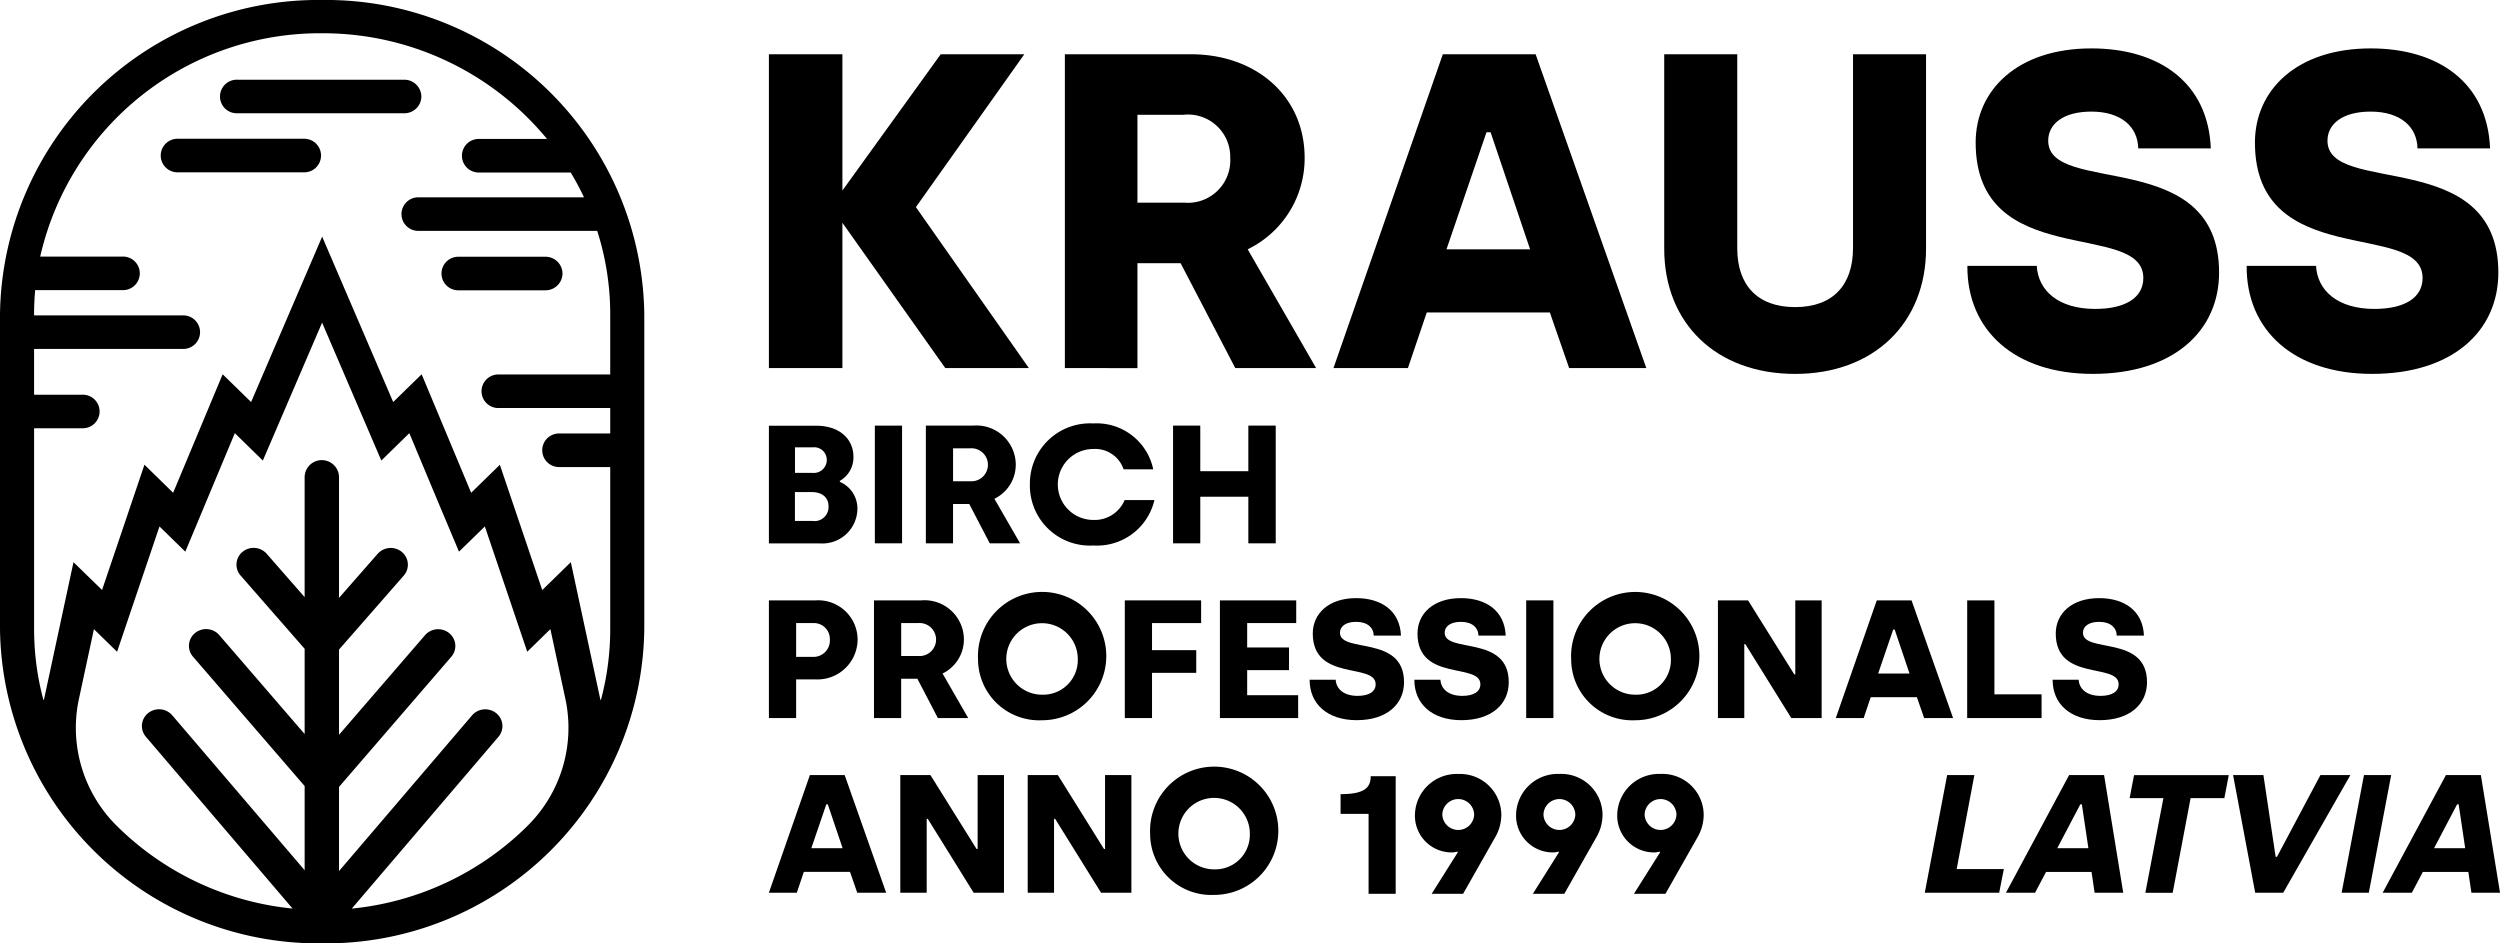 <svg xmlns="http://www.w3.org/2000/svg" xmlns:xlink="http://www.w3.org/1999/xlink" width="169.608" height="64" viewBox="0 0 169.608 64">
  <defs>
    <clipPath id="clip-path">
      <rect id="Rectangle_423" data-name="Rectangle 423" width="169.608" height="64"/>
    </clipPath>
  </defs>
  <g id="KRAUSS_Logo" clip-path="url(#clip-path)" style="mix-blend-mode: normal;isolation: isolate">
    <path id="Path_880" data-name="Path 880" d="M40.776,47.529l-.039.038-2.011-9.354-1.939,1.892-2.875-8.5-1.947,1.9-3.359-8.04-1.93,1.883L21.856,16.127,17.035,27.348l-1.929-1.883-3.36,8.04L9.8,31.6l-2.876,8.5L4.986,38.213l-2.01,9.354-.039-.038a18.579,18.579,0,0,1-.624-4.788V29.128H5.584a1.139,1.139,0,1,0,0-2.277H2.312V23.746H12.4a1.139,1.139,0,1,0,0-2.277H2.312V21.4c0-.554.026-1.1.074-1.643H8.311a1.139,1.139,0,1,0,0-2.277H2.728A19.469,19.469,0,0,1,21.856,2.329,19.7,19.7,0,0,1,37.112,9.5h-4.6a1.139,1.139,0,1,0,0,2.277H38.72a18.807,18.807,0,0,1,.9,1.683H28.41a1.139,1.139,0,1,0,0,2.277H40.518A18.587,18.587,0,0,1,41.4,21.4v4.079H33.855a1.139,1.139,0,1,0,0,2.276H41.4v1.727h-3.44a1.139,1.139,0,1,0,0,2.277H41.4V42.741a18.622,18.622,0,0,1-.623,4.788m-4.925,8.512a19.686,19.686,0,0,1-11.986,5.674l9.949-11.653a1.119,1.119,0,0,0-.144-1.6,1.185,1.185,0,0,0-1.643.141L23,59.17V53.46l7.62-8.832a1.119,1.119,0,0,0-.143-1.6,1.187,1.187,0,0,0-1.644.14L23,49.925V44.142l4.4-5.028a1.12,1.12,0,0,0-.143-1.6,1.186,1.186,0,0,0-1.643.141L23,40.635V32.422a1.167,1.167,0,0,0-2.333,0v8.163L18.1,37.65a1.185,1.185,0,0,0-1.642-.141,1.12,1.12,0,0,0-.144,1.6l4.354,4.98v5.782l-5.791-6.711a1.186,1.186,0,0,0-1.643-.14,1.119,1.119,0,0,0-.144,1.6l7.578,8.781v5.71L11.685,48.6a1.185,1.185,0,0,0-1.643-.141,1.119,1.119,0,0,0-.143,1.6l9.949,11.653A19.683,19.683,0,0,1,7.862,56.041a9.349,9.349,0,0,1-2.5-8.584l1.01-4.7,1.571,1.534,1.177-3.48,1.7-5.021L12.572,37.5l1.315-3.147,2.045-4.893,1.9,1.858,1.332-3.1,2.688-6.256,2.687,6.256,1.332,3.1,1.9-1.858,2.044,4.893L31.139,37.5l1.754-1.712,1.7,5.021,1.176,3.48,1.571-1.534,1.01,4.7a9.348,9.348,0,0,1-2.5,8.584M21.856.072A21.6,21.6,0,0,0,0,21.4V42.741A21.6,21.6,0,0,0,21.856,64.073,21.6,21.6,0,0,0,43.711,42.741V21.4A21.6,21.6,0,0,0,21.856.072" transform="translate(0 -0.073)"/>
    <path id="Path_881" data-name="Path 881" d="M28.673,6.784a1.152,1.152,0,0,0-1.166-1.138H16.2a1.139,1.139,0,1,0,0,2.276h11.31a1.152,1.152,0,0,0,1.166-1.138" transform="translate(-0.088 -0.238)"/>
    <path id="Path_882" data-name="Path 882" d="M38.34,19.163a1.152,1.152,0,0,0-1.166-1.138H31.316a1.139,1.139,0,1,0,0,2.276h5.857a1.152,1.152,0,0,0,1.166-1.138" transform="translate(-0.177 -0.606)"/>
    <path id="Path_883" data-name="Path 883" d="M20.671,9.775h-8.53a1.139,1.139,0,1,0,0,2.277h8.53a1.139,1.139,0,1,0,0-2.277" transform="translate(-0.064 -0.361)"/>
    <path id="Path_884" data-name="Path 884" d="M64.44,25.158,57.459,15.3v9.855H52.473V3.867h4.986v9.246l6.67-9.246H69.8L62.445,14.238l7.666,10.92Z" transform="translate(-0.308 -0.186)"/>
    <path id="Path_885" data-name="Path 885" d="M80.772,13.935a2.878,2.878,0,0,0,3.117-3.042,2.869,2.869,0,0,0-3.178-2.92H77.594v5.962ZM72.67,3.867h8.539c4.456,0,7.728,2.86,7.728,7.026A6.859,6.859,0,0,1,85.073,17.1l4.644,8.059H84.232l-3.709-7.116H77.594v7.116H72.67Z" transform="translate(-0.426 -0.186)"/>
    <path id="Path_886" data-name="Path 886" d="M104.34,17.1l-2.68-7.939h-.28L98.668,17.1ZM98.419,3.866h6.295l7.51,21.292h-5.235l-1.309-3.772H97.328L96.05,25.158H91Z" transform="translate(-0.533 -0.186)"/>
    <path id="Path_887" data-name="Path 887" d="M113.572,17.067V3.866h4.955V17.037c0,2.464,1.34,3.984,3.927,3.984s3.927-1.52,3.927-4.015V3.866h4.955V17.037c0,5.08-3.553,8.516-8.882,8.516-5.36,0-8.882-3.437-8.882-8.486" transform="translate(-0.666 -0.186)"/>
    <path id="Path_888" data-name="Path 888" d="M134.261,18.211h4.706c.093,1.673,1.464,2.92,3.958,2.92,2.056,0,3.272-.76,3.272-2.1,0-3.955-11.375-.427-11.375-9.186,0-3.559,2.836-6.388,7.854-6.388,4.549,0,7.915,2.281,8.1,6.782h-4.924c-.031-1.46-1.152-2.494-3.178-2.494-1.933,0-2.93.852-2.93,1.977,0,3.772,11.593.335,11.593,8.943,0,3.953-3.085,6.874-8.57,6.874-5.3,0-8.538-2.951-8.507-7.331" transform="translate(-0.787 -0.173)"/>
    <path id="Path_889" data-name="Path 889" d="M153.32,18.211h4.706c.092,1.673,1.463,2.92,3.957,2.92,2.056,0,3.272-.76,3.272-2.1,0-3.955-11.374-.427-11.374-9.186,0-3.559,2.835-6.388,7.853-6.388,4.55,0,7.915,2.281,8.1,6.782h-4.924c-.03-1.46-1.152-2.494-3.178-2.494-1.932,0-2.93.852-2.93,1.977,0,3.772,11.593.335,11.593,8.943,0,3.953-3.084,6.874-8.569,6.874-5.3,0-8.539-2.951-8.507-7.331" transform="translate(-0.899 -0.173)"/>
    <path id="Path_890" data-name="Path 890" d="M55.43,36.3a.953.953,0,0,0,1.088-1c0-.651-.515-.959-1.11-.959H54.238V36.3Zm0-3.262a.881.881,0,0,0,.97-.9.858.858,0,0,0-.958-.833h-1.2v1.734Zm-2.957-3.2h3.2c1.612,0,2.536.912,2.536,2.122a1.832,1.832,0,0,1-.924,1.619v.068a1.958,1.958,0,0,1,1.192,1.836,2.376,2.376,0,0,1-2.559,2.338H52.473Z" transform="translate(-0.308 -0.956)"/>
    <rect id="Rectangle_421" data-name="Rectangle 421" width="1.846" height="7.984" transform="translate(59.353 28.876)"/>
    <path id="Path_891" data-name="Path 891" d="M66.221,33.607a1.12,1.12,0,1,0-.023-2.236H65.029v2.236Zm-3.038-3.775h3.2a2.669,2.669,0,0,1,2.9,2.635,2.572,2.572,0,0,1-1.449,2.327l1.742,3.023H67.518l-1.391-2.669h-1.1v2.669H63.183Z" transform="translate(-0.37 -0.956)"/>
    <path id="Path_892" data-name="Path 892" d="M70.284,33.819a4.08,4.08,0,0,1,4.3-4.14,3.921,3.921,0,0,1,4.067,3.114h-2.01a2.034,2.034,0,0,0-2.057-1.38,2.406,2.406,0,0,0,0,4.813,2.206,2.206,0,0,0,2.126-1.346h2.022a4,4,0,0,1-4.149,3.08,4.068,4.068,0,0,1-4.3-4.14" transform="translate(-0.412 -0.952)"/>
    <path id="Path_893" data-name="Path 893" d="M80.053,29.832H81.9v3.09H85.16v-3.09h1.858v7.984H85.16V34.658H81.9v3.158H80.053Z" transform="translate(-0.469 -0.956)"/>
    <path id="Path_894" data-name="Path 894" d="M55.453,45.884a1.112,1.112,0,0,0,1.156-1.164,1.084,1.084,0,0,0-1.156-1.128H54.32v2.293Zm-2.98-3.833H55.64a2.673,2.673,0,0,1,2.851,2.668,2.725,2.725,0,0,1-2.851,2.693H54.32v2.623H52.473Z" transform="translate(-0.308 -1.319)"/>
    <path id="Path_895" data-name="Path 895" d="M62.682,45.826a1.12,1.12,0,1,0-.023-2.236H61.49v2.236Zm-3.038-3.775h3.2a2.669,2.669,0,0,1,2.9,2.635,2.572,2.572,0,0,1-1.449,2.327l1.742,3.023H63.979l-1.391-2.669h-1.1v2.669H59.644Z" transform="translate(-0.35 -1.319)"/>
    <path id="Path_896" data-name="Path 896" d="M73.511,46.039a2.425,2.425,0,1,0-2.42,2.406,2.348,2.348,0,0,0,2.42-2.406m-6.767,0a4.353,4.353,0,1,1,4.347,4.14,4.147,4.147,0,0,1-4.347-4.14" transform="translate(-0.391 -1.315)"/>
    <path id="Path_897" data-name="Path 897" d="M76.761,42.051h5.177v1.54H78.607v1.837h3v1.539h-3v3.068H76.761Z" transform="translate(-0.45 -1.319)"/>
    <path id="Path_898" data-name="Path 898" d="M83.251,42.051h5.177v1.54H85.1v1.653h2.839v1.54H85.1v1.7h3.459v1.551H83.251Z" transform="translate(-0.488 -1.319)"/>
    <path id="Path_899" data-name="Path 899" d="M89.376,47.43h1.765c.036.627.549,1.095,1.484,1.095.77,0,1.227-.284,1.227-.787,0-1.483-4.265-.159-4.265-3.444,0-1.335,1.063-2.4,2.945-2.4,1.706,0,2.968.855,3.038,2.544H93.723c-.012-.548-.432-.935-1.192-.935-.725,0-1.1.319-1.1.74,0,1.415,4.347.125,4.347,3.353,0,1.484-1.157,2.578-3.214,2.578-1.986,0-3.2-1.106-3.19-2.749" transform="translate(-0.524 -1.315)"/>
    <path id="Path_900" data-name="Path 900" d="M96.523,47.43h1.765c.036.627.549,1.095,1.484,1.095.77,0,1.227-.284,1.227-.787,0-1.483-4.265-.159-4.265-3.444,0-1.335,1.063-2.4,2.945-2.4,1.706,0,2.968.855,3.038,2.544H100.87c-.012-.548-.432-.935-1.192-.935-.725,0-1.1.319-1.1.74,0,1.415,4.347.125,4.347,3.353,0,1.484-1.157,2.578-3.214,2.578-1.986,0-3.2-1.106-3.19-2.749" transform="translate(-0.566 -1.315)"/>
    <rect id="Rectangle_422" data-name="Rectangle 422" width="1.846" height="7.984" transform="translate(103.542 40.732)"/>
    <path id="Path_901" data-name="Path 901" d="M113.987,46.039a2.425,2.425,0,1,0-2.419,2.406,2.348,2.348,0,0,0,2.419-2.406m-6.766,0a4.352,4.352,0,1,1,4.347,4.14,4.147,4.147,0,0,1-4.347-4.14" transform="translate(-0.628 -1.315)"/>
    <path id="Path_902" data-name="Path 902" d="M117.237,42.051h2.045l3.133,5.018h.07V42.051h1.788v7.984h-2.058l-3.12-5.018h-.07v5.018h-1.788Z" transform="translate(-0.687 -1.319)"/>
    <path id="Path_903" data-name="Path 903" d="M130.281,47.012l-1.005-2.977h-.105l-1.017,2.977Zm-2.221-4.961h2.36l2.817,7.984h-1.963l-.491-1.414H127.65l-.479,1.414h-1.892Z" transform="translate(-0.734 -1.319)"/>
    <path id="Path_904" data-name="Path 904" d="M134.248,42.051h1.846v6.376h3.2v1.608h-5.048Z" transform="translate(-0.787 -1.319)"/>
    <path id="Path_905" data-name="Path 905" d="M140.079,47.43h1.765c.036.627.549,1.095,1.484,1.095.77,0,1.227-.284,1.227-.787,0-1.483-4.265-.159-4.265-3.444,0-1.335,1.063-2.4,2.945-2.4,1.706,0,2.969.855,3.038,2.544h-1.846c-.012-.548-.432-.935-1.192-.935-.725,0-1.1.319-1.1.74,0,1.415,4.347.125,4.347,3.353,0,1.484-1.157,2.578-3.214,2.578-1.986,0-3.2-1.106-3.19-2.749" transform="translate(-0.821 -1.315)"/>
    <path id="Path_906" data-name="Path 906" d="M57.473,59.225l-1.005-2.976h-.1l-1.017,2.976Zm-2.219-4.96h2.359l2.815,7.982H58.466l-.491-1.414H54.844l-.479,1.414H52.472Z" transform="translate(-0.308 -1.682)"/>
    <path id="Path_907" data-name="Path 907" d="M61.439,54.266h2.045l3.131,5.017h.07V54.266h1.788v7.982H66.415L63.3,57.23h-.07v5.018H61.439Z" transform="translate(-0.36 -1.682)"/>
    <path id="Path_908" data-name="Path 908" d="M70.134,54.266h2.045l3.131,5.017h.07V54.266h1.788v7.982H75.111l-3.12-5.018h-.07v5.018H70.134Z" transform="translate(-0.411 -1.682)"/>
    <path id="Path_909" data-name="Path 909" d="M85.253,58.251a2.424,2.424,0,1,0-2.419,2.406,2.347,2.347,0,0,0,2.419-2.406m-6.764,0a4.351,4.351,0,1,1,4.345,4.139,4.147,4.147,0,0,1-4.345-4.139" transform="translate(-0.46 -1.677)"/>
    <path id="Path_910" data-name="Path 910" d="M93.385,56.9h-1.9V55.562c1.578,0,2.045-.41,2.045-1.22h1.694v7.982H93.385Z" transform="translate(-0.536 -1.684)"/>
    <path id="Path_911" data-name="Path 911" d="M100.578,56.938a1.081,1.081,0,0,0-2.161,0,1.081,1.081,0,0,0,2.161,0M99.469,59.5l-.048-.047a1.137,1.137,0,0,1-.374.057,2.491,2.491,0,0,1-2.487-2.576A2.83,2.83,0,0,1,99.5,54.189a2.8,2.8,0,0,1,2.921,2.749A3.054,3.054,0,0,1,102,58.488l-2.173,3.831H97.693Z" transform="translate(-0.566 -1.679)"/>
    <path id="Path_912" data-name="Path 912" d="M107.481,56.938a1.081,1.081,0,0,0-2.161,0,1.081,1.081,0,0,0,2.161,0M106.372,59.5l-.048-.047a1.137,1.137,0,0,1-.374.057,2.492,2.492,0,0,1-2.488-2.576,2.831,2.831,0,0,1,2.945-2.749,2.8,2.8,0,0,1,2.921,2.749,3.054,3.054,0,0,1-.421,1.551l-2.173,3.831H104.6Z" transform="translate(-0.606 -1.679)"/>
    <path id="Path_913" data-name="Path 913" d="M114.384,56.938a1.081,1.081,0,0,0-2.161,0,1.081,1.081,0,0,0,2.161,0M113.275,59.5l-.048-.047a1.137,1.137,0,0,1-.374.057,2.492,2.492,0,0,1-2.488-2.576,2.831,2.831,0,0,1,2.945-2.749,2.8,2.8,0,0,1,2.921,2.749,3.054,3.054,0,0,1-.421,1.551l-2.173,3.831H111.5Z" transform="translate(-0.647 -1.679)"/>
    <path id="Path_914" data-name="Path 914" d="M132.871,54.267h1.846l-1.2,6.375h3.2L136.4,62.25h-5.047Z" transform="translate(-0.77 -1.682)"/>
    <path id="Path_915" data-name="Path 915" d="M142.486,59.228l-.444-2.977h-.105l-1.565,2.977Zm-1.309-4.961h2.372l1.3,7.983h-1.941l-.21-1.414h-3.085l-.748,1.414h-1.974Z" transform="translate(-0.802 -1.682)"/>
    <path id="Path_916" data-name="Path 916" d="M147.623,55.83h-2.29l.3-1.562h6.426l-.3,1.562h-2.29l-1.215,6.421H146.4Z" transform="translate(-0.852 -1.682)"/>
    <path id="Path_917" data-name="Path 917" d="M152.393,54.267h2.057l.829,5.542h.093l2.945-5.542h2.033l-4.557,7.983h-1.9Z" transform="translate(-0.893 -1.682)"/>
    <path id="Path_918" data-name="Path 918" d="M161.317,54.267h1.846l-1.519,7.983H159.8Z" transform="translate(-0.937 -1.682)"/>
    <path id="Path_919" data-name="Path 919" d="M168.2,59.228l-.444-2.977h-.105l-1.565,2.977Zm-1.309-4.961h2.372l1.3,7.983h-1.94l-.211-1.414h-3.085l-.748,1.414H162.6Z" transform="translate(-0.953 -1.682)"/>
  </g>
</svg>
